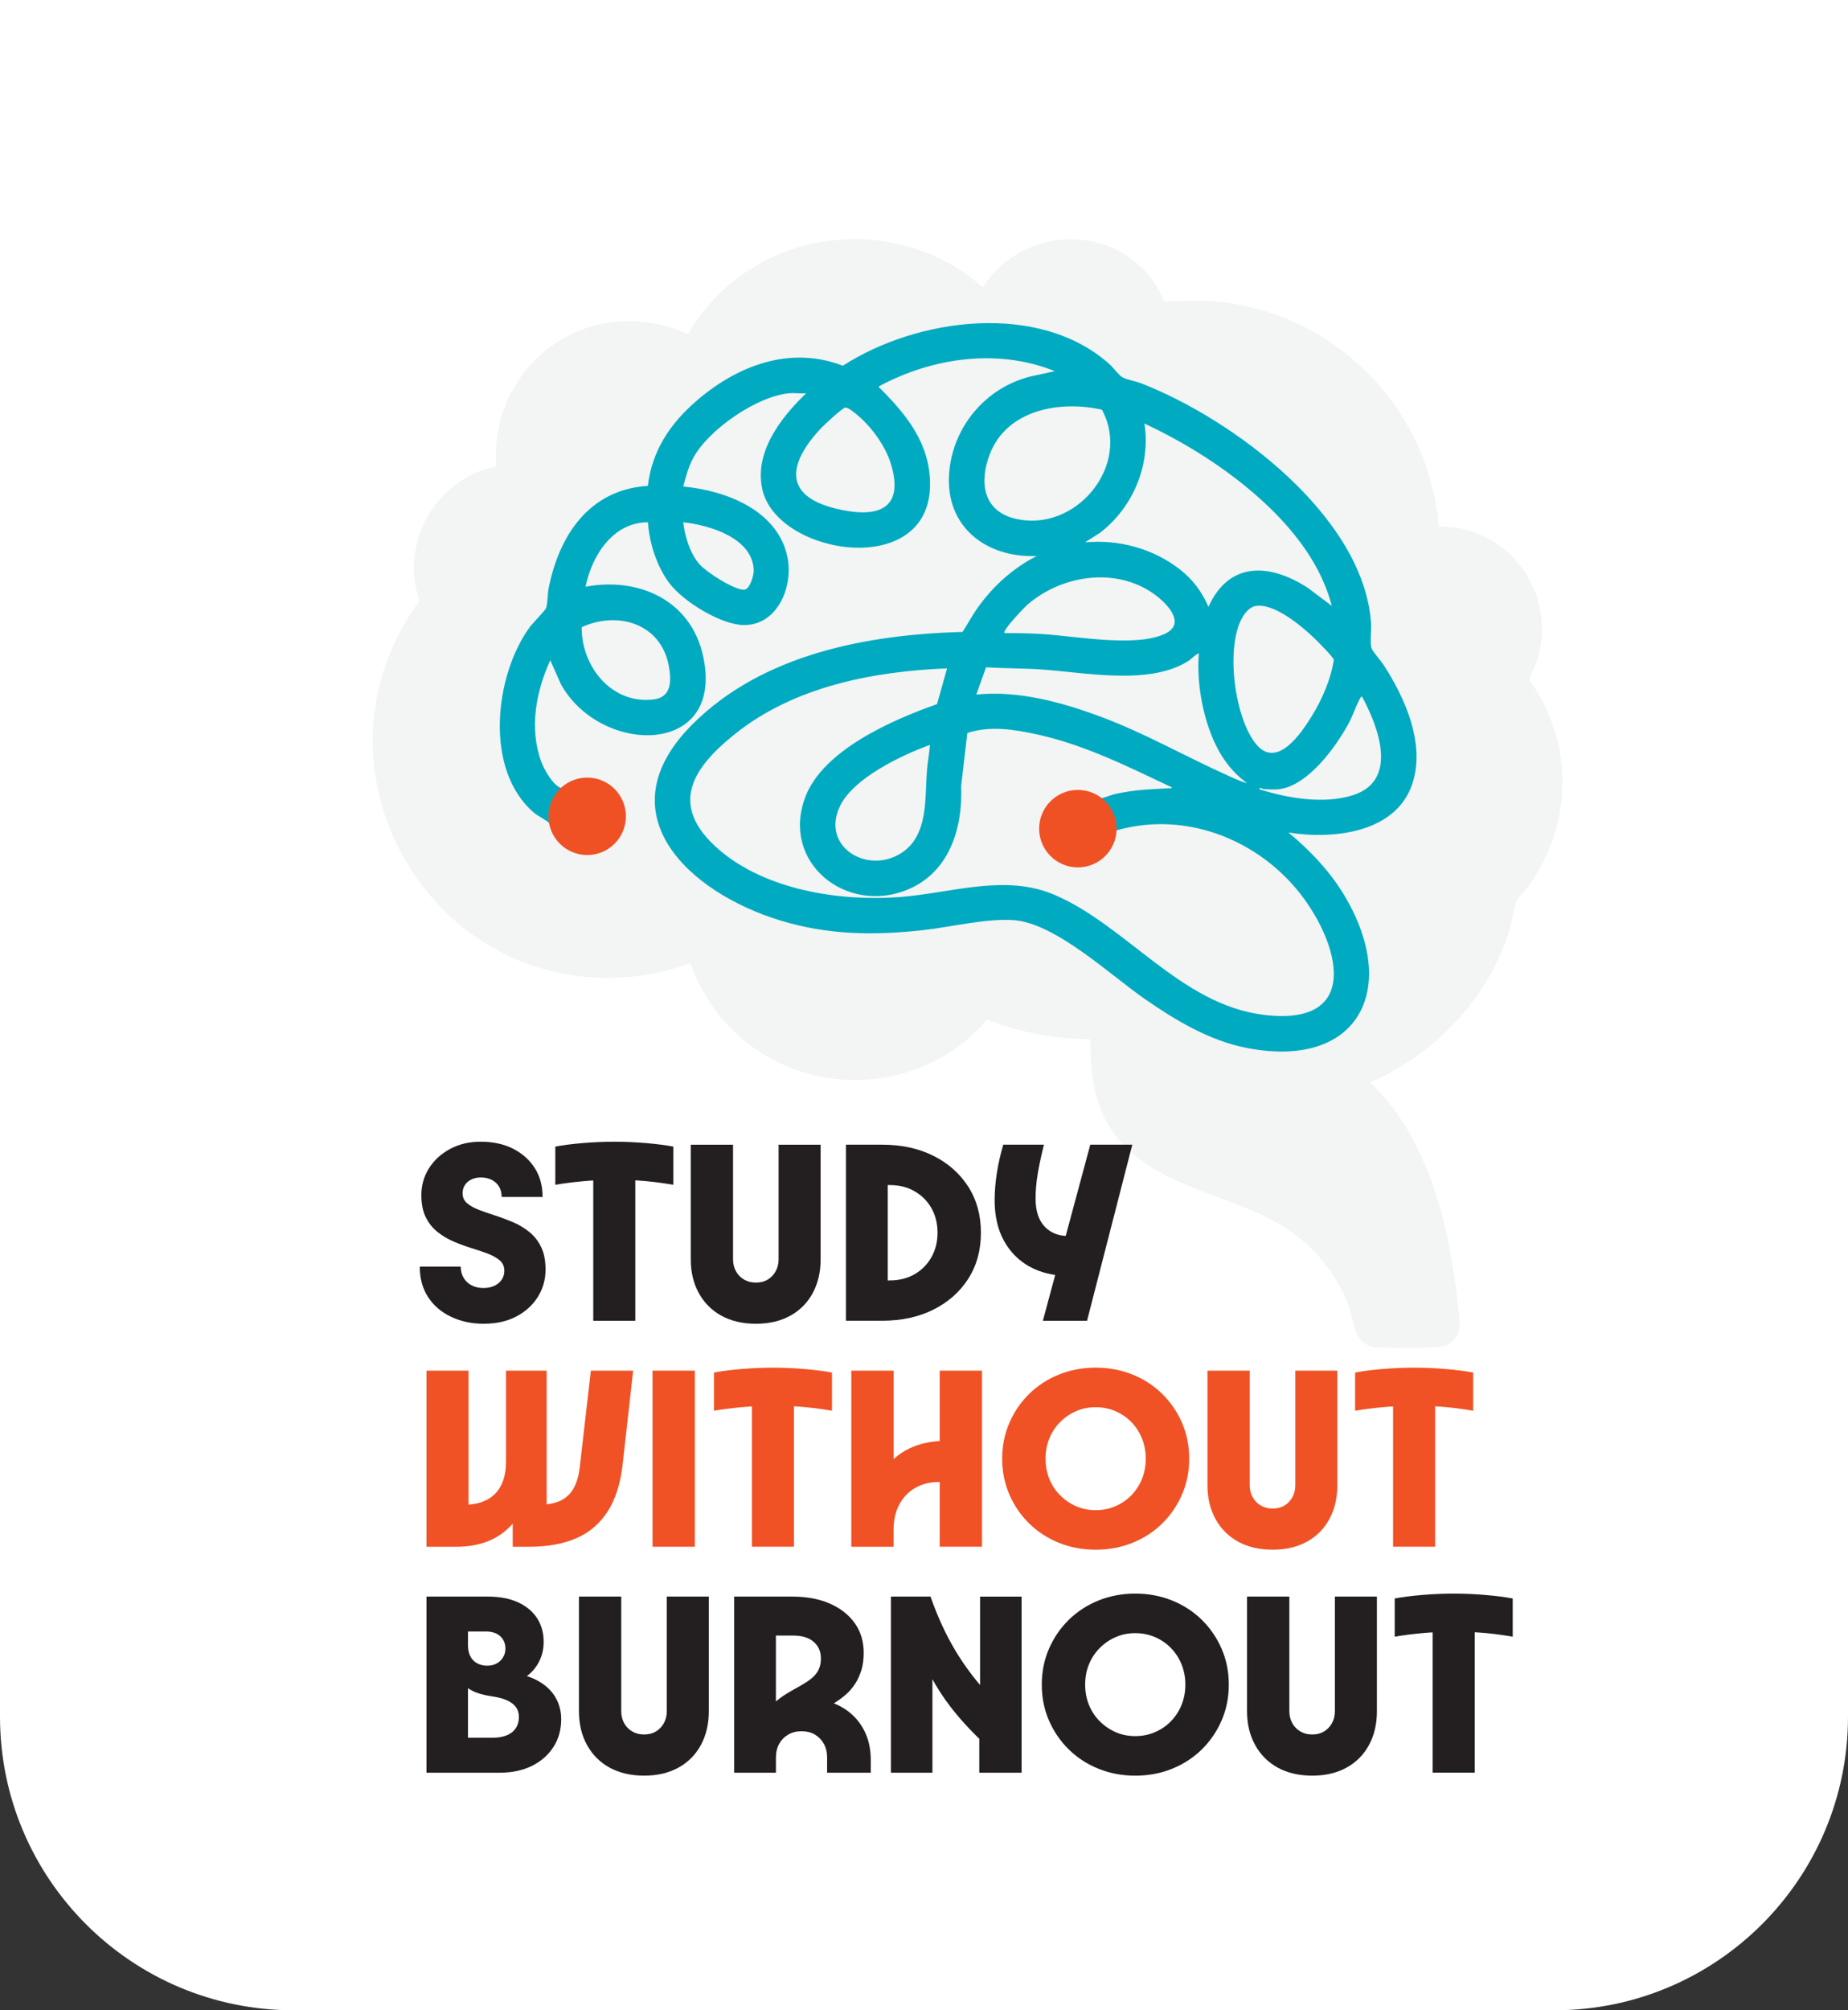 <?xml version="1.0" encoding="UTF-8"?>
<svg id="Layer_1" data-name="Layer 1" xmlns="http://www.w3.org/2000/svg" viewBox="0 0 884.44 961.69">
  <rect x="0" y="0" width="884.44" height="961.69" fill="#333333" stroke="none"/>
  <defs>
    <style>
      .cls-1 {
        fill: #231f20;
      }

      .cls-2 {
        fill: #f05225;
      }

      .cls-3 {
        fill: #fff;
      }

      .cls-4 {
        fill: #f3f4f4;
      }

      .cls-5 {
        fill: #00abc1;
      }

      .cls-6 {
        fill: #f05124;
      }
    </style>
  </defs>
  <path class="cls-3" d="M0,0h884.44v821.24c0,77.52-62.93,140.45-140.45,140.45H140.45C62.93,961.69,0,898.75,0,821.24V0h0Z"/>
  <g>
    <path class="cls-4" d="M546.08,127.7c4.53,4.29,9.11,10.8,11.18,16.68,11.71-.78,23.28-.88,34.86,1.21,52.15,9.4,92.23,53.38,96.46,106.28,33-.42,56.64,31.27,47.37,63.09-1.04,3.57-2.97,6.68-4.03,10.21,21.47,30.58,21,68.35-.37,98.82-1.24,1.76-4.67,4.99-5.41,6.54-1.61,3.4-2.77,11.73-4.25,16.15-10.72,32.12-35.31,57.65-66.17,71.13,23.95,22.61,34.79,57.24,39.71,89.13,1.27,8.24,2.95,19.1,3.09,27.3.07,4.18-3.3,8.54-7.26,9.65-4.64,1.3-27.17,1.06-32.83.55-10.63-.97-9.96-11.07-12.79-19.05-4.35-12.27-12.56-23.9-22.53-32.2-24.33-20.28-58.11-21.23-81.84-42.04-16.25-14.26-19.62-33.14-19.39-53.99-16.96.03-33.74-3.37-49.53-9.33-34.09,39.9-97.39,38.07-129.29-3.65-4.47-5.84-7.71-11.88-10.84-18.51-.52-1.1-1.18-4.52-2.2-4.75-7.6,2.65-15.4,4.78-23.4,5.84-99.41,13.1-164.88-99.03-105.86-179.28-9.75-27.93,8-58.6,36.81-64.39-2.39-27.11,12.98-53.23,37.84-64.14,17.4-7.63,36.7-6.87,53.89.92,11.21-20.35,32.24-36.03,54.65-42.14,30.18-8.23,63.13-1.15,86.43,19.75,16.36-25.94,53.21-31.06,75.7-9.77Z"/>
    <g>
      <path class="cls-5" d="M377.36,188.17c-15.36,1.56-38.38,17.43-45.63,31-2.27,4.25-3.5,8.95-4.73,13.58,20.49,1.92,45.37,11.37,49.9,33.94,2.81,14.02-4.83,32.72-21.21,32.32-10.92-.27-28.61-11.26-35.17-19.81-6.09-7.94-9.8-19.44-10.4-29.36-16.84.05-26.83,15.96-29.88,30.84,25.47-4.76,50.42,6.46,56.26,33.15,10.61,48.47-49.08,47.61-68.02,13.55l-5.11-11.51c-6.9,14.99-10.21,32.9-4.22,48.79,1.33,3.53,5.44,10.81,9.07,12.17,1.46.55,2.91-.96,4.39-1.36,13.02-3.52,24.1,9.55,17.17,21.5-4.61,7.95-15.73,9.67-22.57,3.48-2.4-2.17-2.92-5.09-4.35-6.73-.96-1.09-5.45-3.35-7.21-4.84-24.01-20.34-19.11-65.48-2.12-88.87,1.32-1.82,7.42-7.97,7.8-9.07.82-2.37.69-6.65,1.22-9.38,4.98-25.47,19.5-47.37,47.51-49.12,1.99-16.67,10.41-29.39,22.71-40.18,19.51-17.12,45.06-27.17,70.62-17.29,35.49-22.93,93.94-30.86,127.59-.77,1.77,1.59,4.66,5.5,6.31,6.36,2.21,1.15,6.17,1.77,8.78,2.78,44,17.04,106.74,63.78,110.12,114.95.21,3.23-.62,9.12.22,11.83.43,1.4,4.71,6.29,5.87,8.1,10.01,15.53,19.44,36.45,14.13,55.21-7.08,25.01-37.95,28.31-59.74,24.85,10.7,8.87,20.35,19.08,27.38,31.17,25.75,44.29,5.74,82.41-47.72,71.81-17.66-3.5-33.86-13.24-48.45-23.36-16.53-11.47-42.68-36.18-62.56-37.69-13.11-.99-30.07,3.27-43.43,4.75-23.66,2.63-45.62,2.36-68.51-4.63-43.9-13.4-84.67-51.3-41.88-93.93,33.56-33.43,83.34-42.84,129.17-44.1,2.61-4,4.82-8.25,7.64-12.12,7.43-10.22,16.6-18.39,27.86-24.19-24.12.99-43.8-13.92-41.93-39.51,1.63-22.2,17.42-40.99,38.93-46.37l11.67-2.54c-27.34-11.03-58.66-6.47-84.11,7.22-.34.47.6,1.1.96,1.46,12.59,12.66,23.47,26.34,23.43,45.53-.09,45.6-72.98,33.93-80.22,2.57-4.15-17.97,8.81-34.57,20.89-46.19-2.72.2-5.76-.27-8.43,0ZM527.38,196.01c-20.2-4.59-45.63.03-53.75,21.44-4.97,13.1-3.26,26.83,12.04,30.62,28.96,7.17,56.13-25.32,41.71-52.06ZM404.47,195c-1.49.31-10.42,8.61-11.94,10.27-15.07,16.35-17.9,31.77,7.33,38,18.7,4.62,33.38,1.53,26.55-21.25-2.54-8.47-9.12-17.53-15.8-23.23-1.18-1.01-4.77-4.07-6.13-3.79ZM637.39,289.85c-6.47-24.87-25.55-45.08-45.36-60.43-13.61-10.54-28.71-19.5-44.29-26.8,3.04,19.85-5.47,40.11-21.25,52.24l-7.19,4.61c16.03-1.52,32.51,2.92,45.26,12.83,6.28,4.88,10.66,10.7,13.79,18.02,9.91-22.02,29.57-20.82,47.62-9.06l11.42,8.58ZM326.99,249.86c.85,6.93,3.21,14.94,7.94,20.24,3.24,3.63,16.59,12.27,21.24,12.01,2.75-.16,4.64-6.99,4.56-9.34-.52-15.46-21.24-21.58-33.75-22.92ZM480.75,302.86c6.17,0,12.4.09,18.55.49,15.62,1,44.8,6.5,58.52-.29,9.14-4.53,1.92-12.91-3.38-17.25-18.29-14.99-45.7-11.35-62.84,3.58-1.27,1.1-12.1,12.37-10.86,13.48ZM600.63,289.97c-2.48.52-4.68,3.1-5.91,5.17-8.36,14.19-3.97,47.95,6.32,60.7,10.01,12.39,21.73-5.02,26.91-13.49,4.95-8.1,8.92-17.26,10.42-26.68-.17-1.26-8.35-9.45-9.88-10.88-6.06-5.68-19.14-16.64-27.86-14.82ZM278.39,300.05c-.13,18.82,14.29,36.92,34.33,34.57,8.9-1.04,8.67-9.22,7.3-16.35-3.85-20.03-24.46-26.13-41.63-18.22ZM573.77,312.51c-1.99.84-3.23,2.54-5.15,3.76-18.74,11.85-49.67,5.32-70.76,3.96-8.63-.56-17.32-.45-25.95-.99l-4.65,13.03c20.22-2.05,41.09,3.71,59.88,10.73,20.83,7.78,39.83,18.71,59.96,27.76,3.15,1.42,6.48,3.03,9.81,3.92-9.08-6.45-14.72-15.83-18.33-26.24-3.86-11.16-5.77-24.16-4.81-35.92ZM453.27,319.74c-35.61,1.46-73.06,8.7-101.44,31.34-20.74,16.55-31.93,34.28-7.98,55.16,22.42,19.55,58.19,25.12,87,22.88,24.61-1.91,50.08-11.19,73.83-1.04,34.38,14.69,60.29,52.32,99.76,57.36,50.69,6.48,35.18-39.26,13.68-62.83-21.24-23.29-54.06-34.36-84.84-25.04-2.51,10.96-14.76,17.15-24.11,9.64-10.97-8.8-4.74-26.09,8.93-26.31,2.44-.04,5.09,1.49,6.68,1.46,2.1-.05,6.6-2,9.06-2.54,9.19-2.03,16.45-2.24,25.71-2.73.54-.03,1.32.32,1.19-.48-20.77-9.79-41.56-20.26-64.19-25.22-11.1-2.43-22.5-4.33-33.59-.74l-2.95,25.24c.82,20.36-5.64,41.57-25.86,49.8-29.23,11.9-60.57-13.12-48.74-44.39,8.55-22.59,41.84-36.98,63.04-44.44l4.81-17.12ZM612.09,377.56c-2.12.25-4.99,0-7.23,0-.28,0-2.07-1.28-2.17,0,13.57,4.32,30.7,7.22,44.6,2.92,22.23-6.88,12.49-32.68,4.55-47.25-.31-.24-.88.79-1.05,1.11-1.94,3.58-3.35,8.09-5.44,11.91-6.19,11.34-19.44,29.67-33.27,31.31ZM445.08,356.36c-13.51,4.87-36.74,15.88-43.13,29.4-9.15,19.37,13.27,32.81,29.5,22.27,12.95-8.41,11.11-26,12.19-39.38.33-4.09,1.09-8.2,1.44-12.29Z"/>
      <circle class="cls-6" cx="281.03" cy="390.52" r="18.53"/>
      <circle class="cls-6" cx="515.86" cy="396.42" r="18.53"/>
    </g>
  </g>
  <g>
    <path class="cls-1" d="M231.58,633.27c-5.85,0-11.11-1.12-15.79-3.37-4.69-2.25-8.34-5.4-10.96-9.46-2.62-4.06-3.93-8.9-3.93-14.51h19.6c0,1.99.45,3.76,1.35,5.31.9,1.55,2.17,2.77,3.8,3.63,1.63.86,3.52,1.3,5.67,1.3,3.01,0,5.43-.78,7.28-2.33,1.85-1.55,2.77-3.54,2.77-5.96,0-1.99-.71-3.61-2.13-4.86-1.42-1.25-3.31-2.33-5.67-3.24-2.37-.91-4.96-1.79-7.8-2.66-2.84-.86-5.67-1.9-8.51-3.11-2.84-1.21-5.44-2.74-7.8-4.6-2.37-1.86-4.25-4.21-5.67-7.06s-2.13-6.39-2.13-10.63c0-4.67,1.2-8.92,3.61-12.77,2.41-3.84,5.76-6.93,10.06-9.27,4.3-2.33,9.2-3.5,14.7-3.5,5.93,0,11.11,1.12,15.54,3.37,4.43,2.25,7.89,5.34,10.38,9.27,2.49,3.93,3.74,8.53,3.74,13.8h-19.6c0-2.85-.92-5.12-2.77-6.8-1.85-1.68-4.28-2.53-7.29-2.53-1.63,0-3.12.32-4.45.97-1.33.65-2.37,1.54-3.09,2.66-.73,1.12-1.1,2.42-1.1,3.89,0,1.99.71,3.59,2.13,4.79,1.42,1.21,3.31,2.27,5.67,3.18,2.36.91,4.96,1.81,7.8,2.72,2.84.91,5.67,1.97,8.51,3.17,2.84,1.21,5.44,2.77,7.8,4.67,2.36,1.9,4.25,4.3,5.67,7.19,1.42,2.9,2.13,6.5,2.13,10.82,0,4.84-1.25,9.22-3.74,13.15-2.49,3.93-5.93,7.04-10.31,9.33s-9.54,3.43-15.47,3.43Z"/>
    <path class="cls-1" d="M283.93,631.85v-74.26l8.77,6.87c-4.73,0-9.37.22-13.92.65-4.56.43-8.9.99-13.02,1.68v-18.27c3.61-.69,7.97-1.25,13.09-1.68,5.11-.43,10.16-.65,15.15-.65s10.12.22,15.15.65c5.03.43,9.39.99,13.09,1.68v18.27c-3.09-.52-6.04-.95-8.83-1.3-2.79-.34-5.63-.6-8.51-.78-2.88-.17-6.08-.26-9.61-.26l8.77-6.87v74.26h-20.11Z"/>
    <path class="cls-1" d="M361.8,613.58c2.15,0,4.02-.47,5.61-1.43,1.59-.95,2.86-2.27,3.8-3.95.95-1.68,1.42-3.61,1.42-5.77v-54.82h20.11v54.82c0,6.14-1.27,11.54-3.8,16.2-2.54,4.67-6.12,8.27-10.77,10.82-4.64,2.55-10.1,3.82-16.38,3.82s-11.86-1.28-16.5-3.82c-4.64-2.55-8.25-6.16-10.83-10.82-2.58-4.67-3.87-10.06-3.87-16.2v-54.82h20.24v54.82c0,2.16.47,4.08,1.42,5.77.95,1.68,2.23,3,3.87,3.95,1.63.95,3.52,1.43,5.67,1.43Z"/>
    <path class="cls-1" d="M404.86,631.85v-84.24h17.41c9.2,0,17.34,1.77,24.43,5.31,7.09,3.54,12.66,8.47,16.7,14.77,4.04,6.31,6.06,13.65,6.06,22.03s-2.02,15.73-6.06,22.03c-4.04,6.31-9.61,11.23-16.7,14.77-7.09,3.54-15.24,5.31-24.43,5.31h-17.41ZM424.85,618.24l-4.51-5.7h5.54c4.47,0,8.42-.99,11.86-2.98,3.44-1.99,6.12-4.71,8.06-8.17,1.93-3.46,2.9-7.34,2.9-11.66s-.97-8.32-2.9-11.73c-1.93-3.41-4.62-6.11-8.06-8.1-3.44-1.99-7.39-2.98-11.86-2.98h-5.54l4.51-5.7v57.02Z"/>
    <path class="cls-1" d="M476.03,574.05c0-3.97.34-8.21,1.03-12.7.69-4.49,1.72-9.07,3.09-13.74h19.47c-1.38,5.53-2.38,10.28-3.03,14.26-.64,3.97-.97,7.82-.97,11.53,0,5.79,1.42,10.22,4.25,13.28,2.84,3.07,6.62,4.6,11.35,4.6h2.84v19.05h-2.84c-6.96,0-13.09-1.45-18.37-4.34-5.29-2.89-9.41-7.04-12.38-12.44-2.97-5.4-4.45-11.9-4.45-19.5ZM499.11,631.85l22.69-84.24h20.11l-21.66,84.24h-21.14Z"/>
    <path class="cls-2" d="M204.12,739.94v-84.24h20.11v66.36l-2.19-2.2c6.53,0,11.52-1.77,14.96-5.31,3.44-3.54,5.16-8.6,5.16-15.16v-43.68h19.47v66.36l-4-2.2c4.3,0,7.82-.65,10.57-1.94,2.75-1.3,4.9-3.35,6.45-6.16,1.55-2.81,2.53-6.54,2.97-11.21l5.16-44.84h20.24l-5.03,44.84c-1.03,9.16-3.42,16.65-7.16,22.49-3.74,5.83-8.75,10.11-15.02,12.83-6.27,2.72-13.84,4.08-22.69,4.08h-7.74v-20.48l9.03-19.18c0,12.44-3.18,22.16-9.54,29.16-6.36,7-15.21,10.5-26.56,10.5h-14.18Z"/>
    <path class="cls-2" d="M332.53,739.94h-20.24v-84.24h20.24v84.24Z"/>
    <path class="cls-2" d="M359.87,739.94v-74.26l8.77,6.87c-4.73,0-9.37.22-13.92.65-4.56.43-8.9.99-13.02,1.68v-18.27c3.61-.69,7.97-1.25,13.09-1.68,5.11-.43,10.16-.65,15.15-.65s10.12.22,15.15.65c5.03.43,9.39.99,13.09,1.68v18.27c-3.09-.52-6.04-.95-8.83-1.3-2.79-.34-5.63-.6-8.51-.78-2.88-.17-6.08-.26-9.61-.26l8.77-6.87v74.26h-20.11Z"/>
    <path class="cls-2" d="M407.44,739.94v-84.24h20.24v62.47l-9.93,1.69c.43-6.22,2.17-11.64,5.22-16.27,3.05-4.62,7.11-8.16,12.18-10.63,5.07-2.46,10.96-3.69,17.66-3.69h6.32v19.7h-9.67c-4.38,0-8.21.95-11.48,2.85-3.27,1.9-5.8,4.56-7.61,7.97-1.81,3.41-2.71,7.45-2.71,12.12v8.04h-20.24ZM469.97,739.94h-20.24v-84.24h20.24v84.24Z"/>
    <path class="cls-2" d="M479.64,697.82c0-6.13,1.14-11.84,3.42-17.11,2.28-5.27,5.44-9.89,9.48-13.87,4.04-3.97,8.79-7.06,14.25-9.27,5.46-2.2,11.32-3.3,17.6-3.3s12.14,1.1,17.6,3.3c5.46,2.2,10.21,5.29,14.25,9.27,4.04,3.97,7.2,8.6,9.48,13.87,2.28,5.27,3.42,10.97,3.42,17.11s-1.14,11.84-3.42,17.11c-2.28,5.27-5.44,9.89-9.48,13.87-4.04,3.97-8.79,7.06-14.25,9.27-5.46,2.2-11.33,3.3-17.6,3.3s-12.14-1.1-17.6-3.3c-5.46-2.2-10.21-5.29-14.25-9.27-4.04-3.97-7.2-8.6-9.48-13.87-2.28-5.27-3.42-10.97-3.42-17.11ZM500.4,697.82c0,3.46.6,6.67,1.8,9.66,1.2,2.98,2.92,5.59,5.16,7.84,2.23,2.25,4.79,4,7.67,5.25,2.88,1.25,6,1.88,9.35,1.88s6.49-.63,9.41-1.88c2.92-1.25,5.48-3,7.67-5.25,2.19-2.25,3.89-4.86,5.09-7.84,1.2-2.98,1.8-6.2,1.8-9.66s-.6-6.67-1.8-9.66c-1.21-2.98-2.9-5.59-5.09-7.84-2.19-2.25-4.75-4-7.67-5.25-2.92-1.25-6.06-1.88-9.41-1.88s-6.47.63-9.35,1.88c-2.88,1.25-5.44,3-7.67,5.25-2.24,2.25-3.95,4.86-5.16,7.84-1.21,2.98-1.8,6.2-1.8,9.66Z"/>
    <path class="cls-2" d="M609.09,721.67c2.15,0,4.02-.47,5.61-1.43,1.59-.95,2.86-2.27,3.8-3.95.95-1.68,1.42-3.61,1.42-5.77v-54.82h20.11v54.82c0,6.14-1.27,11.54-3.8,16.2-2.54,4.67-6.12,8.27-10.77,10.82-4.64,2.55-10.1,3.82-16.38,3.82s-11.86-1.28-16.5-3.82c-4.64-2.55-8.25-6.16-10.83-10.82-2.58-4.67-3.87-10.06-3.87-16.2v-54.82h20.24v54.82c0,2.16.47,4.08,1.42,5.77.95,1.68,2.23,3,3.87,3.95,1.63.95,3.52,1.43,5.67,1.43Z"/>
    <path class="cls-2" d="M666.72,739.94v-74.26l8.77,6.87c-4.73,0-9.37.22-13.92.65-4.56.43-8.9.99-13.02,1.68v-18.27c3.61-.69,7.97-1.25,13.09-1.68,5.11-.43,10.16-.65,15.15-.65s10.12.22,15.15.65c5.03.43,9.39.99,13.09,1.68v18.27c-3.09-.52-6.04-.95-8.83-1.3-2.79-.34-5.63-.6-8.51-.78-2.88-.17-6.08-.26-9.61-.26l8.77-6.87v74.26h-20.11Z"/>
    <path class="cls-1" d="M204.12,848.03v-84.24h29.27c5.76,0,10.64.93,14.63,2.79,4,1.86,7.03,4.41,9.09,7.65,2.06,3.24,3.09,6.98,3.09,11.21s-1.1,7.93-3.29,11.34c-2.19,3.41-5.44,6.03-9.73,7.84l-.39-4.15c4.64.86,8.57,2.29,11.8,4.28,3.22,1.99,5.69,4.49,7.41,7.52,1.72,3.03,2.58,6.44,2.58,10.24,0,5.01-1.25,9.44-3.74,13.28-2.49,3.85-5.93,6.85-10.31,9.01-4.38,2.16-9.5,3.24-15.34,3.24h-35.07ZM223.97,780.51v6.48c0,2.07.37,3.85,1.1,5.31.73,1.47,1.81,2.59,3.22,3.37,1.42.78,3.03,1.17,4.83,1.17,2.66,0,4.79-.8,6.38-2.4,1.59-1.6,2.39-3.52,2.39-5.77,0-2.42-.82-4.38-2.45-5.9-1.63-1.51-3.91-2.27-6.83-2.27h-8.64ZM223.97,831.31h12.64c2.41-.08,4.49-.52,6.25-1.3,1.76-.78,3.11-1.9,4.06-3.37.94-1.47,1.42-3.2,1.42-5.18s-.47-3.5-1.42-4.79c-.95-1.3-2.37-2.38-4.25-3.24-1.89-.86-4.34-1.51-7.35-1.94-2.32-.34-4.43-.82-6.32-1.43-1.89-.6-3.57-1.42-5.03-2.46v23.72Z"/>
    <path class="cls-1" d="M308.29,829.76c2.15,0,4.02-.47,5.61-1.43,1.59-.95,2.86-2.27,3.8-3.95.95-1.68,1.42-3.61,1.42-5.77v-54.82h20.11v54.82c0,6.14-1.27,11.54-3.8,16.2-2.54,4.67-6.12,8.27-10.77,10.82-4.64,2.55-10.1,3.82-16.38,3.82s-11.86-1.28-16.5-3.82c-4.64-2.55-8.25-6.16-10.83-10.82-2.58-4.67-3.87-10.06-3.87-16.2v-54.82h20.24v54.82c0,2.16.47,4.08,1.42,5.77.95,1.68,2.23,3,3.87,3.95,1.63.95,3.52,1.43,5.67,1.43Z"/>
    <path class="cls-1" d="M351.36,848.03v-84.24h27.72c6.96,0,13,1.12,18.11,3.37,5.11,2.25,9.09,5.38,11.93,9.4,2.84,4.02,4.25,8.75,4.25,14.19,0,3.11-.39,5.9-1.16,8.36-.77,2.46-1.8,4.67-3.09,6.61-1.29,1.94-2.79,3.65-4.51,5.12-1.72,1.47-3.57,2.81-5.54,4.02,3.69,1.47,6.85,3.5,9.48,6.09,2.62,2.59,4.64,5.64,6.06,9.14,1.42,3.5,2.13,7.45,2.13,11.86v6.09h-20.89v-7.13c0-2.59-.52-4.82-1.55-6.67-1.03-1.86-2.45-3.33-4.25-4.41-1.8-1.08-3.96-1.62-6.45-1.62s-4.54.54-6.38,1.62c-1.85,1.08-3.29,2.55-4.32,4.41-1.03,1.86-1.55,4.08-1.55,6.67v7.13h-19.98ZM371.34,782.45v31.49c1.55-1.3,3.11-2.44,4.71-3.43,1.59-.99,3.18-1.92,4.77-2.79,1.59-.86,3.11-1.75,4.58-2.66,1.46-.91,2.75-1.88,3.87-2.92,1.12-1.04,2-2.27,2.64-3.69s.97-3.09.97-4.99c0-3.37-1.16-6.05-3.48-8.04-2.32-1.99-5.59-2.98-9.8-2.98h-8.25Z"/>
    <path class="cls-1" d="M426.39,848.03v-84.24h18.95c3.35,9.59,7.35,18.25,11.99,25.99,4.64,7.73,10.31,15.14,17.02,22.23l-5.29.91v-49.12h19.86v84.24h-20.24v-22.29l2.32,8.29c-4.81-4.49-9.15-9.05-13.02-13.67-3.87-4.62-7.29-9.44-10.25-14.45-2.96-5.01-5.52-10.24-7.67-15.68l6.19.91v56.89h-19.86Z"/>
    <path class="cls-1" d="M498.59,805.91c0-6.13,1.14-11.84,3.42-17.11,2.28-5.27,5.44-9.89,9.48-13.87,4.04-3.97,8.79-7.06,14.25-9.27,5.46-2.2,11.32-3.3,17.6-3.3s12.14,1.1,17.6,3.3c5.46,2.2,10.21,5.29,14.25,9.27,4.04,3.97,7.2,8.6,9.48,13.87,2.28,5.27,3.42,10.97,3.42,17.11s-1.14,11.84-3.42,17.11c-2.28,5.27-5.44,9.89-9.48,13.87-4.04,3.97-8.79,7.06-14.25,9.27-5.46,2.2-11.33,3.3-17.6,3.3s-12.14-1.1-17.6-3.3c-5.46-2.2-10.21-5.29-14.25-9.27-4.04-3.97-7.2-8.6-9.48-13.87-2.28-5.27-3.42-10.97-3.42-17.11ZM519.35,805.91c0,3.46.6,6.67,1.8,9.66,1.2,2.98,2.92,5.59,5.16,7.84,2.23,2.25,4.79,4,7.67,5.25,2.88,1.25,6,1.88,9.35,1.88s6.49-.63,9.41-1.88c2.92-1.25,5.48-3,7.67-5.25,2.19-2.25,3.89-4.86,5.09-7.84,1.2-2.98,1.8-6.2,1.8-9.66s-.6-6.67-1.8-9.66c-1.21-2.98-2.9-5.59-5.09-7.84-2.19-2.25-4.75-4-7.67-5.25-2.92-1.25-6.06-1.88-9.41-1.88s-6.47.63-9.35,1.88c-2.88,1.25-5.44,3-7.67,5.25-2.24,2.25-3.95,4.86-5.16,7.84-1.21,2.98-1.8,6.2-1.8,9.66Z"/>
    <path class="cls-1" d="M628.04,829.76c2.15,0,4.02-.47,5.61-1.43,1.59-.95,2.86-2.27,3.8-3.95.95-1.68,1.42-3.61,1.42-5.77v-54.82h20.11v54.82c0,6.14-1.27,11.54-3.8,16.2-2.54,4.67-6.12,8.27-10.77,10.82-4.64,2.55-10.1,3.82-16.38,3.82s-11.86-1.28-16.5-3.82c-4.64-2.55-8.25-6.16-10.83-10.82-2.58-4.67-3.87-10.06-3.87-16.2v-54.82h20.24v54.82c0,2.16.47,4.08,1.42,5.77.95,1.68,2.23,3,3.87,3.95,1.63.95,3.52,1.43,5.67,1.43Z"/>
    <path class="cls-1" d="M685.67,848.03v-74.26l8.77,6.87c-4.73,0-9.37.22-13.92.65-4.56.43-8.9.99-13.02,1.68v-18.27c3.61-.69,7.97-1.25,13.09-1.68,5.11-.43,10.16-.65,15.15-.65s10.12.22,15.15.65c5.03.43,9.39.99,13.09,1.68v18.27c-3.09-.52-6.04-.95-8.83-1.3-2.79-.34-5.63-.6-8.51-.78-2.88-.17-6.08-.26-9.61-.26l8.77-6.87v74.26h-20.11Z"/>
  </g>
</svg>